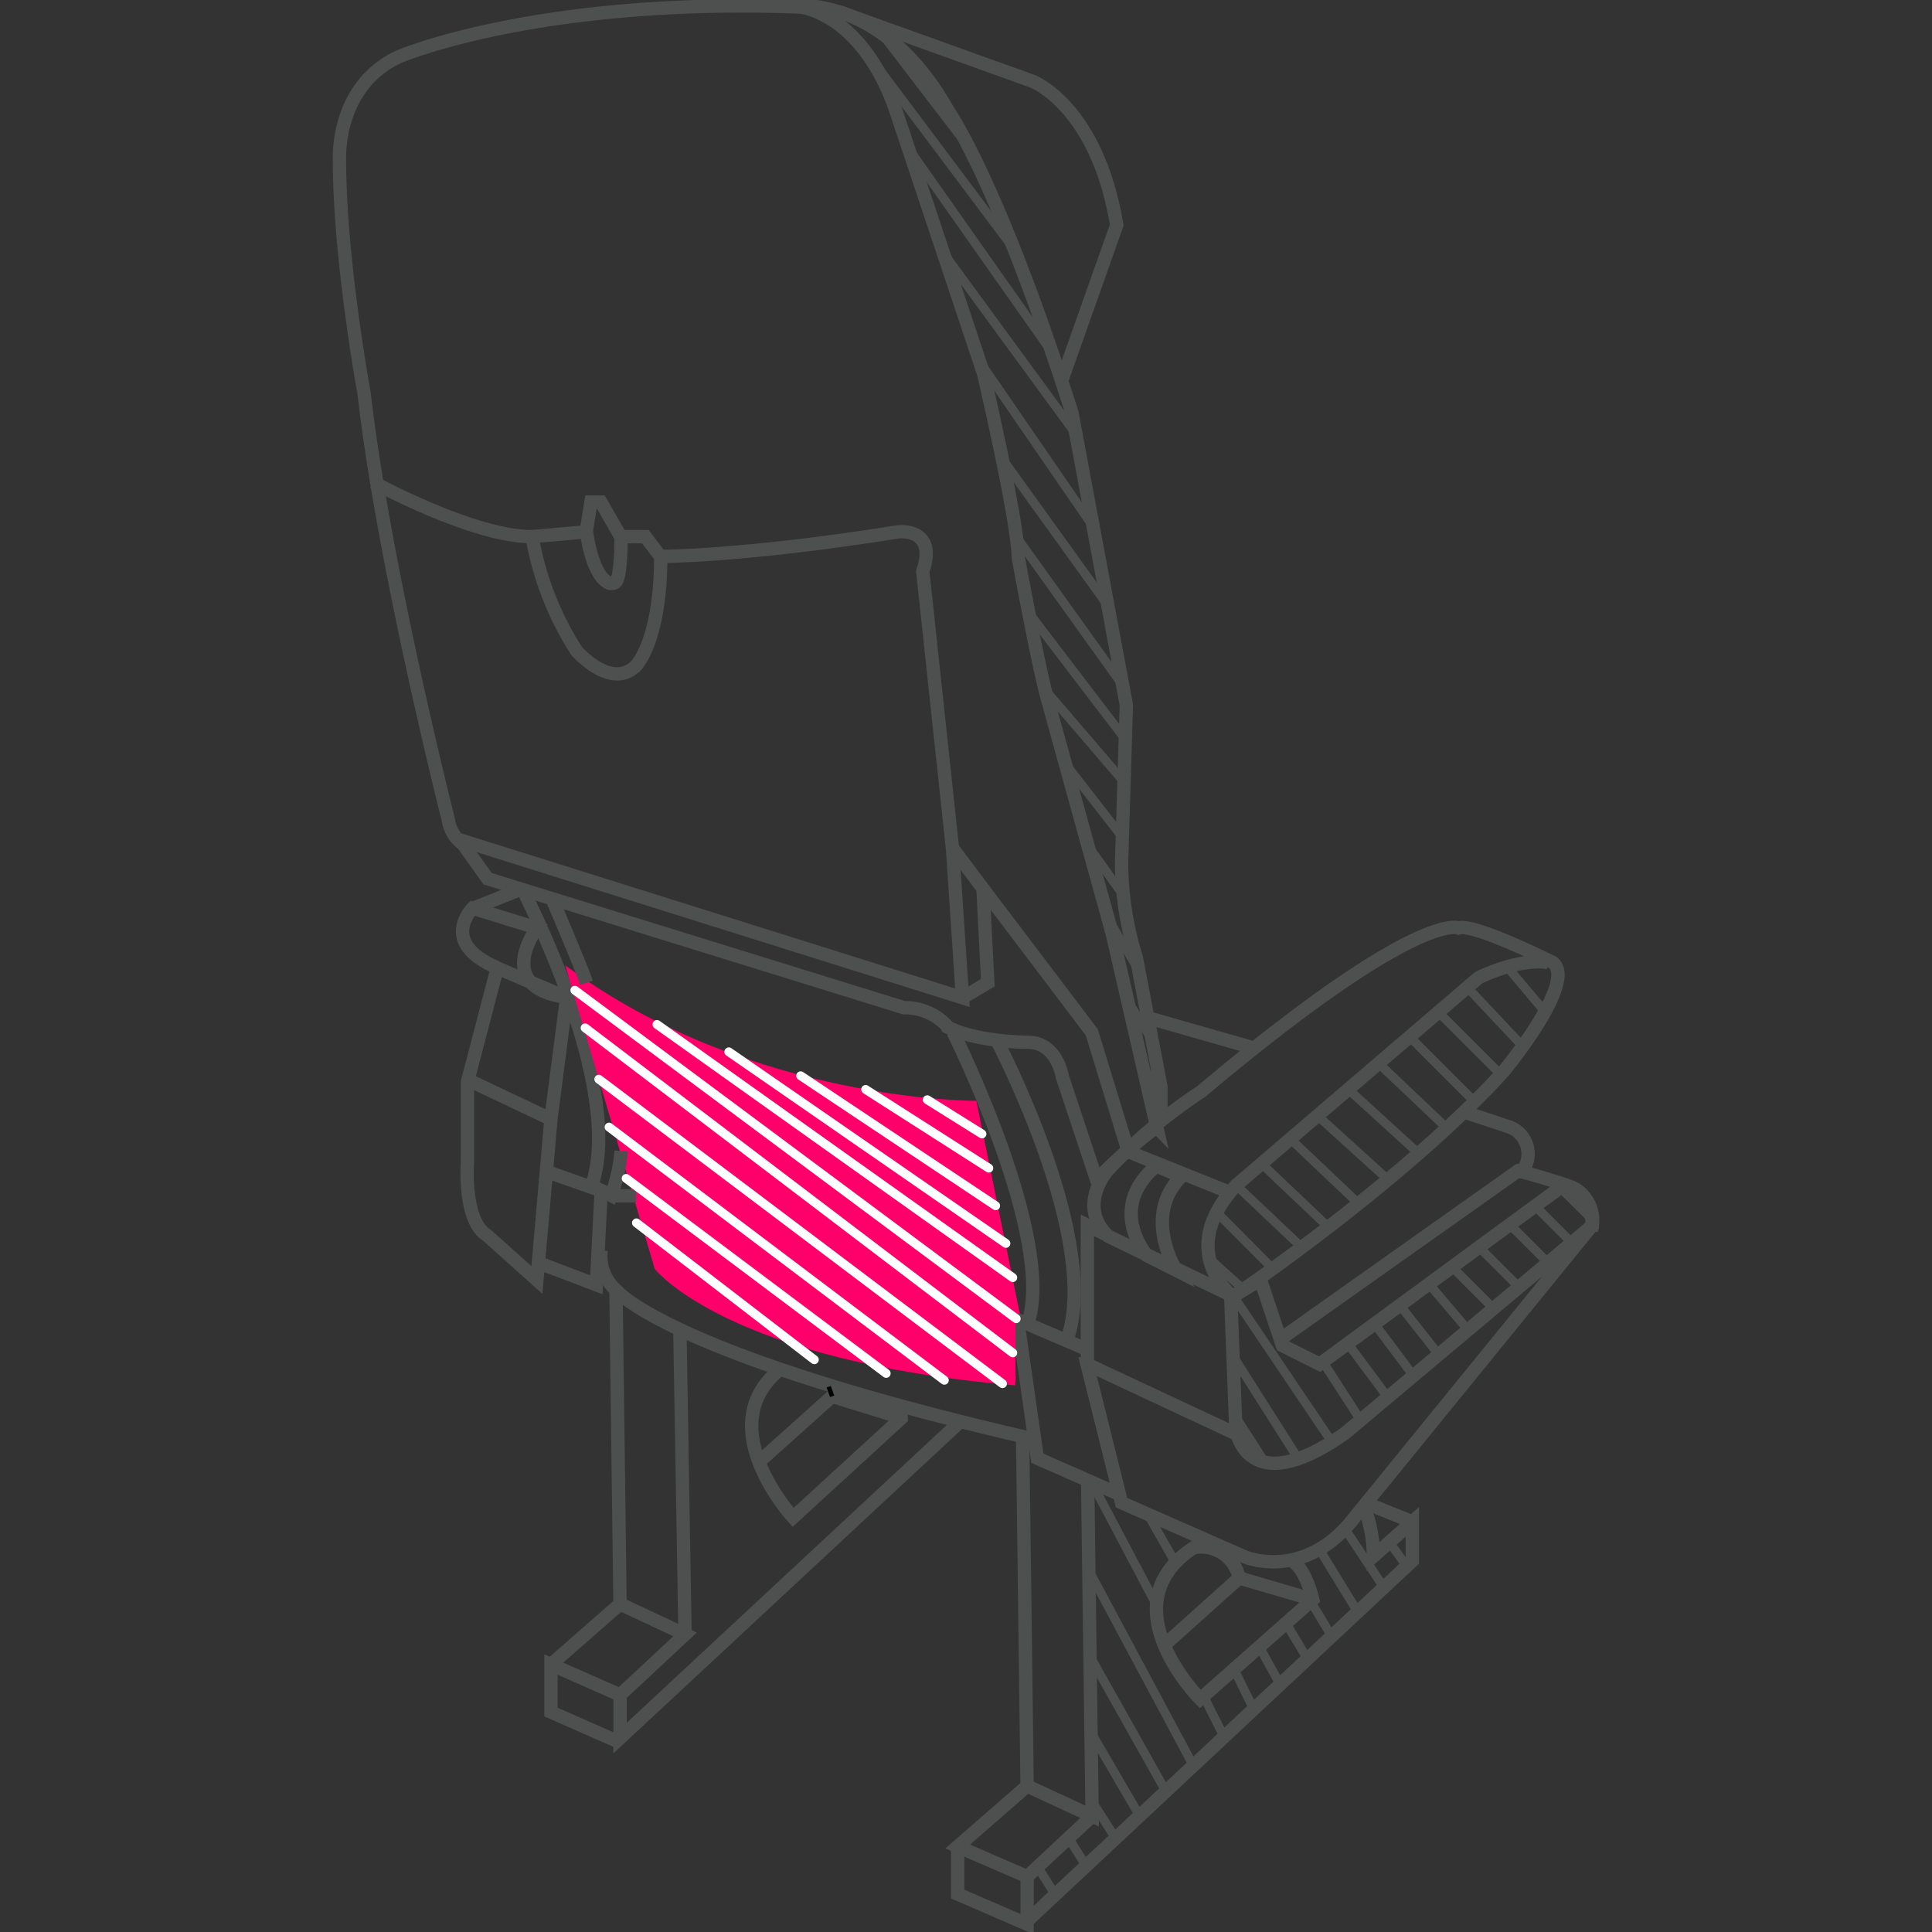 <svg xmlns="http://www.w3.org/2000/svg" xmlns:xlink="http://www.w3.org/1999/xlink" width="211" height="211" viewBox="0 0 211 211">
  <rect x="0" y="0" width="211" height="211" fill="#333333" stroke="none"/>
  <defs>
    <clipPath id="clip-path">
      <rect id="Rectangle_34" data-name="Rectangle 34" width="211" height="211" transform="translate(1099 4252)" fill="#4f4e4e"/>
    </clipPath>
  </defs>
  <g id="Groupe_de_masques_3" data-name="Groupe de masques 3" transform="translate(-1099 -4252)" clip-path="url(#clip-path)">
    <g id="Ferroviaire_4" data-name="Ferroviaire 4" transform="translate(1136.07 4252.606)">
      <g id="Siege_2" transform="translate(0 0)">
        <path id="Tracé_198" data-name="Tracé 198" d="M162.775,187.927l3.774,15.132L180.073,209s6.5,2.69,11.918-4.334l25.966-31.907a3.952,3.952,0,0,0-2.69-4.334c-3.213-1.083-5.417-1.607-5.417-1.607L183.884,185.2l-2.167-6.5-2.69,1.644s18.382-12.441,29.217-24.36c0,0,8.108-9.751,5.417-11.918,0,0-8.668-4.334-10.274-3.774,0,0-4.334-2.167-28.133,17.859a55.588,55.588,0,0,0-10.274,8.668s-3.251,3.774,0,7.024l-2.167-1.083v15.169Z" transform="translate(-81.131 -39.548)" fill="none" stroke="#4e4f4f" stroke-miterlimit="10" stroke-width="1.456"/>
        <path id="Tracé_199" data-name="Tracé 199" d="M165.589,182.311l13.525,6.5.56,14.608s1.046,8.107,11.881.523l27.05-22.716s0-4.334-3.25-4.334l-26.527,19.465-4.334-2.167" transform="translate(-81.778 -47.98)" fill="none" stroke="#4e4f4f" stroke-miterlimit="10" stroke-width="1.456"/>
        <line id="Ligne_118" data-name="Ligne 118" x2="16.215" y2="7.584" transform="translate(81.644 148.379)" fill="none" stroke="#4e4f4f" stroke-miterlimit="10" stroke-width="1.456"/>
        <path id="Tracé_200" data-name="Tracé 200" d="M182.411,181.466s-5.94-4.857.56-11.918L209.5,146.831s4.334-2.167,7.584-1.644" transform="translate(-85.075 -40.671)" fill="none" stroke="#4e4f4f" stroke-miterlimit="10" stroke-width="1.456"/>
        <line id="Ligne_119" data-name="Ligne 119" x2="10.798" y2="4.334" transform="translate(85.978 125.103)" fill="none" stroke="#4e4f4f" stroke-miterlimit="10" stroke-width="1.456"/>
        <path id="Tracé_201" data-name="Tracé 201" d="M171.8,174.079s-5.417,3.774-1.083,9.751l3.25,1.644s-3.774-5.941.56-10.274Z" transform="translate(-82.57 -47.333)" fill="none" stroke="#4e4f4f" stroke-miterlimit="10" stroke-width="1.456"/>
        <path id="Tracé_202" data-name="Tracé 202" d="M139.481,137.855,135.708,126.5s-.56-3.774-3.774-3.774c0,0-5.417,0-8.668-1.607a6.23,6.23,0,0,0-4.857-2.167L72.94,104.865l-2.69-3.774a4.007,4.007,0,0,1-1.607-2.69s-7.024-27.61-9.191-46.515c0,0-2.69-14.608-2.69-25.443,0,0-.523-8.107,6.5-11.358,0,0,15.131-6.5,43.825-5.417,0,0,6.5.56,10.274,10.835l9.751,29.217s3.774,16.215,3.774,20.026c0,0,2.167,11.918,3.25,15.692l7.024,25.443,4.857,21.109C145.945,131.915,140.565,136.249,139.481,137.855Z" transform="translate(-56.754 -9.502)" fill="none" stroke="#4e4f4f" stroke-miterlimit="10" stroke-width="1.456"/>
        <path id="Tracé_203" data-name="Tracé 203" d="M119.886,9.617S130.16,7.45,137.745,20.975c0,0,5.417,7.584,13.525,32.99l5.941,31.907-.523,17.3a35.3,35.3,0,0,0,1.607,10.274l2.69,14.085V131.3" transform="translate(-71.269 -9.489)" fill="none" stroke="#4e4f4f" stroke-miterlimit="10" stroke-width="1.456"/>
        <path id="Tracé_204" data-name="Tracé 204" d="M127.648,10.383l21.109,7.584s7.024,2.69,9.191,15.692l-5.94,16.775" transform="translate(-73.054 -9.695)" fill="none" stroke="#4e4f4f" stroke-miterlimit="10" stroke-width="1.456"/>
        <path id="Tracé_205" data-name="Tracé 205" d="M61.568,77.094s10.835,5.941,17.3,5.941l5.941-.523.523-3.25h1.083l2.167,3.774h2.69L92.915,85.2s9.191,0,25.966-2.69c0,0,4.334-.523,2.69,4.334l3.25,30.3,1.083,16.252L70.722,116.062" transform="translate(-57.861 -25.033)" fill="none" stroke="#4e4f4f" stroke-miterlimit="10" stroke-width="1.456"/>
        <path id="Tracé_206" data-name="Tracé 206" d="M144.888,145.319l2.69-1.607-.523-10.274L143.8,129.1" transform="translate(-76.769 -36.992)" fill="none" stroke="#4e4f4f" stroke-miterlimit="10" stroke-width="1.456"/>
        <path id="Tracé_207" data-name="Tracé 207" d="M216.144,166.365,221,167.972a3.133,3.133,0,0,1,1.607,4.857" transform="translate(-93.402 -45.559)" fill="none" stroke="#4e4f4f" stroke-miterlimit="10" stroke-width="1.456"/>
        <line id="Ligne_120" data-name="Ligne 120" x1="11.395" y1="3.25" transform="translate(88.108 110.494)" fill="none" stroke="#4e4f4f" stroke-miterlimit="10" stroke-width="1.456"/>
        <path id="Tracé_208" data-name="Tracé 208" d="M148.026,134.732l11.881,15.692,3.811,12.441v.523" transform="translate(-77.739 -38.286)" fill="none" stroke="#4e4f4f" stroke-miterlimit="10" stroke-width="1.456"/>
        <path id="Tracé_209" data-name="Tracé 209" d="M160.51,199.114l-7.584-3.25L155.093,211l8.668,3.811" transform="translate(-78.866 -52.342)" fill="none" stroke="#4e4f4f" stroke-miterlimit="10" stroke-width="1.456"/>
        <path id="Tracé_210" data-name="Tracé 210" d="M143.8,155.109s11.358,22.716,8.108,31.907" transform="translate(-76.769 -42.971)" fill="none" stroke="#4e4f4f" stroke-miterlimit="10" stroke-width="1.456"/>
        <path id="Tracé_211" data-name="Tracé 211" d="M150.112,156.516s11.358,21.632,7.584,32.467" transform="translate(-78.219 -43.295)" fill="none" stroke="#4e4f4f" stroke-miterlimit="10" stroke-width="1.456"/>
        <path id="Tracé_212" data-name="Tracé 212" d="M82.673,134.732s11.358,21.632,7.584,32.467" transform="translate(-62.713 -38.286)" fill="none" stroke="#4e4f4f" stroke-miterlimit="10" stroke-width="1.456"/>
        <path id="Tracé_213" data-name="Tracé 213" d="M138.211,191.362c-31.16-2.615-38.968-12.479-38.968-12.479L89.9,147.2c19.764,14.048,43.638,14.048,43.638,14.048l4.67,22.865" transform="translate(-64.375 -41.153)" fill="#ff006a" stroke="#ff006a" stroke-miterlimit="10" stroke-width="0.97"/>
        <path id="Tracé_214" data-name="Tracé 214" d="M86.894,136.139s3.25,7.584,3.774,9.191" transform="translate(-63.684 -38.609)" fill="none" stroke="#4e4f4f" stroke-miterlimit="10" stroke-width="1.456"/>
        <path id="Tracé_215" data-name="Tracé 215" d="M95.724,171.945a17.221,17.221,0,0,1-1.083,4.857l-2.167-1.083" transform="translate(-64.967 -46.842)" fill="none" stroke="#4e4f4f" stroke-miterlimit="10" stroke-width="1.456"/>
        <line id="Ligne_121" data-name="Ligne 121" x2="2.727" transform="translate(29.674 129.997)" fill="none" stroke="#4e4f4f" stroke-miterlimit="10" stroke-width="1.456"/>
        <path id="Tracé_216" data-name="Tracé 216" d="M84.9,184.749l6.389,2.429.523-10.274-6.389-2.242" transform="translate(-63.226 -47.467)" fill="none" stroke="#4e4f4f" stroke-miterlimit="10" stroke-width="1.456"/>
        <path id="Tracé_217" data-name="Tracé 217" d="M85.586,147.249c-8.107-1.083-3.25-7.584-3.25-7.584L75.311,137.5S71.538,141.271,78,144" transform="translate(-60.769 -38.922)" fill="none" stroke="#4e4f4f" stroke-miterlimit="10" stroke-width="1.456"/>
        <line id="Ligne_122" data-name="Ligne 122" y1="2.167" x2="5.417" transform="translate(14.542 96.446)" fill="none" stroke="#4e4f4f" stroke-miterlimit="10" stroke-width="1.456"/>
        <path id="Tracé_218" data-name="Tracé 218" d="M78.149,145.988,74.9,158.429V167.1s-.523,6.5,2.167,8.107l5.417,4.857,1.532-17.6L85.733,149.2Z" transform="translate(-60.916 -40.874)" fill="none" stroke="#4e4f4f" stroke-miterlimit="10" stroke-width="1.456"/>
        <path id="Tracé_219" data-name="Tracé 219" d="M93.864,186.015a4.912,4.912,0,0,0,1.607,4.334s5.417,7.024,45.469,16.252" transform="translate(-65.273 -50.077)" fill="none" stroke="#4e4f4f" stroke-miterlimit="10" stroke-width="1.456"/>
        <path id="Tracé_220" data-name="Tracé 220" d="M84.08,84.856A33.86,33.86,0,0,0,88.937,97.3s3.774,4.334,6.5,1.607c0,0,2.69-2.69,2.69-11.918" transform="translate(-63.037 -26.818)" fill="none" stroke="#4e4f4f" stroke-miterlimit="10" stroke-width="1.456"/>
        <path id="Tracé_221" data-name="Tracé 221" d="M91.794,84.129s.523,4.334,2.167,5.417a.757.757,0,0,0,1.046.037l.037-.037s.523-.523.523-4.857" transform="translate(-64.81 -26.651)" fill="none" stroke="#4e4f4f" stroke-miterlimit="10" stroke-width="1.456"/>
        <g id="Calque_55" transform="translate(14.132 117.369)">
          <line id="Ligne_123" data-name="Ligne 123" x2="8.967" y2="4.259" fill="none" stroke="#4e4f4f" stroke-miterlimit="10" stroke-width="1.456"/>
        </g>
        <g id="PIED" transform="translate(67.521 156.598)">
          <path id="Tracé_222" data-name="Tracé 222" d="M160.752,217.589l.486,36.39-7.1-3.288-.486-37.847" transform="translate(-146.555 -212.845)" fill="none" stroke="#4e4f4f" stroke-miterlimit="10" stroke-width="1.456"/>
          <path id="Tracé_223" data-name="Tracé 223" d="M152.02,261.992l-7.584,6.613,7.584,3.288,7.1-6.613" transform="translate(-144.435 -224.145)" fill="none" stroke="#4e4f4f" stroke-miterlimit="10" stroke-width="1.456"/>
          <path id="Tracé_224" data-name="Tracé 224" d="M152.02,273.868v5.193l-7.584-3.288V270.58" transform="translate(-144.435 -226.119)" fill="none" stroke="#4e4f4f" stroke-miterlimit="10" stroke-width="1.456"/>
          <path id="Tracé_225" data-name="Tracé 225" d="M154.43,267.6l41.957-39.23v-4.259l-4.259,3.774a14.618,14.618,0,0,0-.934-5.193" transform="translate(-146.733 -215.109)" fill="none" stroke="#4e4f4f" stroke-miterlimit="10" stroke-width="1.456"/>
          <path id="Tracé_226" data-name="Tracé 226" d="M187.344,229.317s1.42.486,2.354,4.259l-12.292,10.872s-11.358-11.358.934-17.485" transform="translate(-150.917 -216.091)" fill="none" stroke="#4e4f4f" stroke-miterlimit="10" stroke-width="1.456"/>
          <line id="Ligne_124" data-name="Ligne 124" x1="4.708" y1="1.905" transform="translate(44.946 7.099)" fill="none" stroke="#4e4f4f" stroke-miterlimit="10" stroke-width="1.456"/>
          <path id="Tracé_227" data-name="Tracé 227" d="M189.921,234.848l-8.033-2.354-8.294,7.435" transform="translate(-151.14 -217.362)" fill="none" stroke="#4e4f4f" stroke-miterlimit="10" stroke-width="1.456"/>
          <path id="Tracé_228" data-name="Tracé 228" d="M182.915,231.49a4.242,4.242,0,0,0-4.857-3.325" transform="translate(-152.166 -216.359)" fill="none" stroke="#4e4f4f" stroke-miterlimit="10" stroke-width="1.456"/>
        </g>
        <g id="Peids_2" transform="translate(23.098 140.047)">
          <path id="Tracé_229" data-name="Tracé 229" d="M131.284,210.516,94.3,244.926v-4.708l-7.547-3.325v5.193l7.547,3.325" transform="translate(-86.749 -195.758)" fill="none" stroke="#4e4f4f" stroke-miterlimit="10" stroke-width="1.456"/>
          <path id="Tracé_230" data-name="Tracé 230" d="M94.3,246.119l7.1-6.613-7.1-3.325-7.547,6.613" transform="translate(-86.749 -201.659)" fill="none" stroke="#4e4f4f" stroke-miterlimit="10" stroke-width="1.456"/>
          <line id="Ligne_125" data-name="Ligne 125" x1="0.448" y1="34.522" transform="translate(7.099)" fill="none" stroke="#4e4f4f" stroke-miterlimit="10" stroke-width="1.456"/>
          <line id="Ligne_126" data-name="Ligne 126" x1="0.56" y1="33.177" transform="translate(14.085 4.67)" fill="none" stroke="#4e4f4f" stroke-miterlimit="10" stroke-width="1.456"/>
          <path id="Tracé_231" data-name="Tracé 231" d="M118.1,203.141c-7.323,6.239,1.644,15.991,1.644,15.991L131.555,208.3l-.075-1.2" transform="translate(-93.297 -194.062)" fill="none" stroke="#4e4f4f" stroke-miterlimit="10" stroke-width="1.456"/>
          <path id="Tracé_232" data-name="Tracé 232" d="M131.938,209.085l-7.584-2.354-7.622,6.837" transform="translate(-93.643 -194.888)" fill="none" stroke="#4e4f4f" stroke-miterlimit="10" stroke-width="1.456"/>
          <line id="Ligne_127" data-name="Ligne 127" x1="0.374" y1="1.046" transform="translate(30.338 10.798)" fill="none" stroke="#000" stroke-miterlimit="10" stroke-width="0.485"/>
        </g>
      </g>
      <g id="Calque_73" transform="translate(25.714 107.543)">
        <line id="Ligne_128" data-name="Ligne 128" x2="5.978" y2="3.736" transform="translate(38.483 11.956)" fill="none" stroke="#fff" stroke-linecap="round" stroke-miterlimit="10" stroke-width="0.97"/>
        <line id="Ligne_129" data-name="Ligne 129" x2="13.45" y2="8.593" transform="translate(31.757 10.835)" fill="none" stroke="#fff" stroke-linecap="round" stroke-miterlimit="10" stroke-width="0.97"/>
        <line id="Ligne_130" data-name="Ligne 130" x2="21.296" y2="14.197" transform="translate(24.659 9.34)" fill="none" stroke="#fff" stroke-linecap="round" stroke-miterlimit="10" stroke-width="0.97"/>
        <line id="Ligne_131" data-name="Ligne 131" x2="30.263" y2="20.923" transform="translate(16.813 6.725)" fill="none" stroke="#fff" stroke-linecap="round" stroke-miterlimit="10" stroke-width="0.97"/>
        <line id="Ligne_132" data-name="Ligne 132" x2="38.856" y2="27.648" transform="translate(8.967 3.736)" fill="none" stroke="#fff" stroke-linecap="round" stroke-miterlimit="10" stroke-width="0.97"/>
        <line id="Ligne_133" data-name="Ligne 133" x2="48.197" y2="35.867" fill="none" stroke="#fff" stroke-linecap="round" stroke-miterlimit="10" stroke-width="0.97"/>
        <line id="Ligne_134" data-name="Ligne 134" x2="46.702" y2="35.494" transform="translate(1.121 4.11)" fill="none" stroke="#fff" stroke-linecap="round" stroke-miterlimit="10" stroke-width="0.97"/>
        <line id="Ligne_135" data-name="Ligne 135" x2="44.087" y2="33.252" transform="translate(2.615 9.714)" fill="none" stroke="#fff" stroke-linecap="round" stroke-miterlimit="10" stroke-width="0.97"/>
        <line id="Ligne_136" data-name="Ligne 136" x2="36.614" y2="27.648" transform="translate(3.736 14.945)" fill="none" stroke="#fff" stroke-linecap="round" stroke-miterlimit="10" stroke-width="0.97"/>
        <line id="Ligne_137" data-name="Ligne 137" x2="28.395" y2="21.296" transform="translate(5.604 20.549)" fill="none" stroke="#fff" stroke-linecap="round" stroke-miterlimit="10" stroke-width="0.97"/>
        <line id="Ligne_138" data-name="Ligne 138" x2="19.428" y2="14.945" transform="translate(6.725 25.406)" fill="none" stroke="#fff" stroke-linecap="round" stroke-miterlimit="10" stroke-width="0.97"/>
      </g>
      <g id="trait_3" transform="translate(57.359 3.004)">
        <line id="Ligne_139" data-name="Ligne 139" x2="7.323" y2="6.949" transform="translate(46.478 120.753)" fill="none" stroke="#4e4f4f" stroke-miterlimit="10" stroke-width="0.97"/>
        <line id="Ligne_140" data-name="Ligne 140" x2="7.697" y2="6.987" transform="translate(49.392 118.175)" fill="none" stroke="#4e4f4f" stroke-miterlimit="10" stroke-width="0.97"/>
        <line id="Ligne_141" data-name="Ligne 141" x2="8.033" y2="7.323" transform="translate(52.717 115.261)" fill="none" stroke="#4e4f4f" stroke-miterlimit="10" stroke-width="0.97"/>
        <line id="Ligne_142" data-name="Ligne 142" x2="7.323" y2="6.949" transform="translate(56.341 112.72)" fill="none" stroke="#4e4f4f" stroke-miterlimit="10" stroke-width="0.97"/>
        <line id="Ligne_143" data-name="Ligne 143" x2="6.949" y2="6.949" transform="translate(59.667 109.769)" fill="none" stroke="#4e4f4f" stroke-miterlimit="10" stroke-width="0.97"/>
        <line id="Ligne_144" data-name="Ligne 144" x2="6.576" y2="6.576" transform="translate(62.954 107.228)" fill="none" stroke="#4e4f4f" stroke-miterlimit="10" stroke-width="0.97"/>
        <line id="Ligne_145" data-name="Ligne 145" x2="5.866" y2="6.239" transform="translate(65.869 104.277)" fill="none" stroke="#4e4f4f" stroke-miterlimit="10" stroke-width="0.97"/>
        <line id="Ligne_146" data-name="Ligne 146" x2="3.998" y2="4.745" transform="translate(70.277 102.11)" fill="none" stroke="#4e4f4f" stroke-miterlimit="10" stroke-width="0.97"/>
        <line id="Ligne_147" data-name="Ligne 147" x2="7.323" y2="6.949" transform="translate(43.19 123.331)" fill="none" stroke="#4e4f4f" stroke-miterlimit="10" stroke-width="0.97"/>
        <line id="Ligne_148" data-name="Ligne 148" x2="6.949" y2="6.576" transform="translate(40.612 125.872)" fill="none" stroke="#4e4f4f" stroke-miterlimit="10" stroke-width="0.97"/>
        <line id="Ligne_149" data-name="Ligne 149" x2="6.202" y2="6.239" transform="translate(38.445 128.786)" fill="none" stroke="#4e4f4f" stroke-miterlimit="10" stroke-width="0.97"/>
        <line id="Ligne_150" data-name="Ligne 150" x2="3.661" y2="3.288" transform="translate(37.324 133.568)" fill="none" stroke="#4e4f4f" stroke-miterlimit="10" stroke-width="0.97"/>
        <path id="Tracé_233" data-name="Tracé 233" d="M199.7,199.163" transform="translate(-146.979 -56.105)" fill="none" stroke="#4e4f4f" stroke-miterlimit="10" stroke-width="0.97"/>
        <line id="Ligne_151" data-name="Ligne 151" x2="4.371" y2="4.371" transform="translate(64.412 135.025)" fill="none" stroke="#4e4f4f" stroke-miterlimit="10" stroke-width="0.97"/>
        <line id="Ligne_152" data-name="Ligne 152" x2="4.409" y2="4.409" transform="translate(67.326 132.821)" fill="none" stroke="#4e4f4f" stroke-miterlimit="10" stroke-width="0.97"/>
        <line id="Ligne_153" data-name="Ligne 153" x2="3.661" y2="3.661" transform="translate(70.614 130.28)" fill="none" stroke="#4e4f4f" stroke-miterlimit="10" stroke-width="0.97"/>
        <line id="Ligne_154" data-name="Ligne 154" x2="4.035" y2="4.035" transform="translate(73.192 128.076)" fill="none" stroke="#4e4f4f" stroke-miterlimit="10" stroke-width="0.97"/>
        <line id="Ligne_155" data-name="Ligne 155" x2="2.952" y2="2.914" transform="translate(76.106 126.245)" fill="none" stroke="#4e4f4f" stroke-miterlimit="10" stroke-width="0.97"/>
        <line id="Ligne_156" data-name="Ligne 156" x2="4.035" y2="4.745" transform="translate(61.834 136.856)" fill="none" stroke="#4e4f4f" stroke-miterlimit="10" stroke-width="0.97"/>
        <line id="Ligne_157" data-name="Ligne 157" x2="4.035" y2="5.119" transform="translate(58.546 139.06)" fill="none" stroke="#4e4f4f" stroke-miterlimit="10" stroke-width="0.97"/>
        <line id="Ligne_158" data-name="Ligne 158" x2="4.371" y2="5.828" transform="translate(55.632 140.891)" fill="none" stroke="#4e4f4f" stroke-miterlimit="10" stroke-width="0.97"/>
        <line id="Ligne_159" data-name="Ligne 159" x2="4.371" y2="5.866" transform="translate(52.717 143.058)" fill="none" stroke="#4e4f4f" stroke-miterlimit="10" stroke-width="0.97"/>
        <line id="Ligne_160" data-name="Ligne 160" x2="4.035" y2="6.239" transform="translate(50.139 145.262)" fill="none" stroke="#4e4f4f" stroke-miterlimit="10" stroke-width="0.97"/>
        <line id="Ligne_161" data-name="Ligne 161" x2="10.611" y2="15.729" transform="translate(40.276 137.939)" fill="none" stroke="#4e4f4f" stroke-miterlimit="10" stroke-width="0.97"/>
        <line id="Ligne_162" data-name="Ligne 162" x2="6.949" y2="10.947" transform="translate(40.276 144.552)" fill="none" stroke="#4e4f4f" stroke-miterlimit="10" stroke-width="0.97"/>
        <line id="Ligne_163" data-name="Ligne 163" x2="3.288" y2="5.119" transform="translate(40.276 150.754)" fill="none" stroke="#4e4f4f" stroke-miterlimit="10" stroke-width="0.97"/>
        <line id="Ligne_164" data-name="Ligne 164" x2="4.371" y2="6.576" transform="translate(52.344 163.196)" fill="none" stroke="#4e4f4f" stroke-miterlimit="10" stroke-width="0.97"/>
        <line id="Ligne_165" data-name="Ligne 165" x2="1.831" y2="2.541" transform="translate(57.462 165.027)" fill="none" stroke="#4e4f4f" stroke-miterlimit="10" stroke-width="0.97"/>
        <line id="Ligne_166" data-name="Ligne 166" x2="4.035" y2="6.576" transform="translate(49.766 165.774)" fill="none" stroke="#4e4f4f" stroke-miterlimit="10" stroke-width="0.97"/>
        <line id="Ligne_167" data-name="Ligne 167" x2="2.204" y2="3.661" transform="translate(48.682 171.229)" fill="none" stroke="#4e4f4f" stroke-miterlimit="10" stroke-width="0.97"/>
        <line id="Ligne_168" data-name="Ligne 168" x2="2.204" y2="3.661" transform="translate(46.104 173.807)" fill="none" stroke="#4e4f4f" stroke-miterlimit="10" stroke-width="0.97"/>
        <line id="Ligne_169" data-name="Ligne 169" x2="2.204" y2="3.998" transform="translate(43.19 176.385)" fill="none" stroke="#4e4f4f" stroke-miterlimit="10" stroke-width="0.97"/>
        <line id="Ligne_170" data-name="Ligne 170" x2="2.167" y2="4.409" transform="translate(40.276 178.552)" fill="none" stroke="#4e4f4f" stroke-miterlimit="10" stroke-width="0.97"/>
        <line id="Ligne_171" data-name="Ligne 171" x2="2.204" y2="4.371" transform="translate(36.951 181.503)" fill="none" stroke="#4e4f4f" stroke-miterlimit="10" stroke-width="0.97"/>
        <line id="Ligne_172" data-name="Ligne 172" x1="11.358" y1="21.221" transform="translate(24.509 167.941)" fill="none" stroke="#4e4f4f" stroke-miterlimit="10" stroke-width="0.97"/>
        <line id="Ligne_173" data-name="Ligne 173" x1="6.949" y1="13.151" transform="translate(24.883 158.451)" fill="none" stroke="#4e4f4f" stroke-miterlimit="10" stroke-width="0.97"/>
        <line id="Ligne_174" data-name="Ligne 174" x1="2.914" y1="5.119" transform="translate(31.122 162.112)" fill="none" stroke="#4e4f4f" stroke-miterlimit="10" stroke-width="0.97"/>
        <line id="Ligne_175" data-name="Ligne 175" x1="8.444" y1="15.019" transform="translate(24.509 177.094)" fill="none" stroke="#4e4f4f" stroke-miterlimit="10" stroke-width="0.97"/>
        <line id="Ligne_176" data-name="Ligne 176" x1="5.119" y1="8.78" transform="translate(24.883 185.874)" fill="none" stroke="#4e4f4f" stroke-miterlimit="10" stroke-width="0.97"/>
        <line id="Ligne_177" data-name="Ligne 177" x1="2.578" y1="4.035" transform="translate(24.883 193.197)" fill="none" stroke="#4e4f4f" stroke-miterlimit="10" stroke-width="0.97"/>
        <line id="Ligne_178" data-name="Ligne 178" x1="1.831" y1="2.914" transform="translate(22.342 197.232)" fill="none" stroke="#4e4f4f" stroke-miterlimit="10" stroke-width="0.97"/>
        <line id="Ligne_179" data-name="Ligne 179" x1="1.831" y1="2.914" transform="translate(19.054 200.52)" fill="none" stroke="#4e4f4f" stroke-miterlimit="10" stroke-width="0.97"/>
        <line id="Ligne_180" data-name="Ligne 180" x1="12.068" y1="16.85" transform="translate(16.477 54.884)" fill="none" stroke="#4e4f4f" stroke-miterlimit="10" stroke-width="0.97"/>
        <line id="Ligne_181" data-name="Ligne 181" x1="10.611" y1="13.899" transform="translate(17.934 63.328)" fill="none" stroke="#4e4f4f" stroke-miterlimit="10" stroke-width="0.97"/>
        <line id="Ligne_182" data-name="Ligne 182" x1="8.78" y1="10.237" transform="translate(19.391 71.361)" fill="none" stroke="#4e4f4f" stroke-miterlimit="10" stroke-width="0.97"/>
        <line id="Ligne_183" data-name="Ligne 183" x2="6.576" y2="8.444" transform="translate(21.595 79.394)" fill="none" stroke="#4e4f4f" stroke-miterlimit="10" stroke-width="0.97"/>
        <line id="Ligne_184" data-name="Ligne 184" x2="3.661" y2="5.119" transform="translate(24.509 88.921)" fill="none" stroke="#4e4f4f" stroke-miterlimit="10" stroke-width="0.97"/>
        <line id="Ligne_185" data-name="Ligne 185" x2="3.288" y2="5.492" transform="translate(26.714 96.954)" fill="none" stroke="#4e4f4f" stroke-miterlimit="10" stroke-width="0.97"/>
        <line id="Ligne_186" data-name="Ligne 186" x2="2.952" y2="4.745" transform="translate(28.544 105.397)" fill="none" stroke="#4e4f4f" stroke-miterlimit="10" stroke-width="0.97"/>
        <line id="Ligne_187" data-name="Ligne 187" x2="1.831" y2="3.288" transform="translate(30.375 112.72)" fill="none" stroke="#4e4f4f" stroke-miterlimit="10" stroke-width="0.97"/>
        <line id="Ligne_188" data-name="Ligne 188" x1="11.321" y1="15.729" transform="translate(15.019 46.478)" fill="none" stroke="#4e4f4f" stroke-miterlimit="10" stroke-width="0.97"/>
        <line id="Ligne_189" data-name="Ligne 189" x1="12.068" y1="17.56" transform="translate(12.815 36.241)" fill="none" stroke="#4e4f4f" stroke-miterlimit="10" stroke-width="0.97"/>
        <line id="Ligne_190" data-name="Ligne 190" x1="14.982" y1="20.474" transform="translate(8.444 23.799)" fill="none" stroke="#4e4f4f" stroke-miterlimit="10" stroke-width="0.97"/>
        <line id="Ligne_191" data-name="Ligne 191" x1="15.729" y1="22.342" transform="translate(4.409 12.068)" fill="none" stroke="#4e4f4f" stroke-miterlimit="10" stroke-width="0.97"/>
        <line id="Ligne_192" data-name="Ligne 192" x1="16.477" y1="21.969" transform="translate(0 1.831)" fill="none" stroke="#4e4f4f" stroke-miterlimit="10" stroke-width="0.97"/>
        <line id="Ligne_193" data-name="Ligne 193" x1="9.527" y1="12.441" transform="translate(1.831)" fill="none" stroke="#4e4f4f" stroke-miterlimit="10" stroke-width="0.97"/>
      </g>
    </g>
  </g>
</svg>
